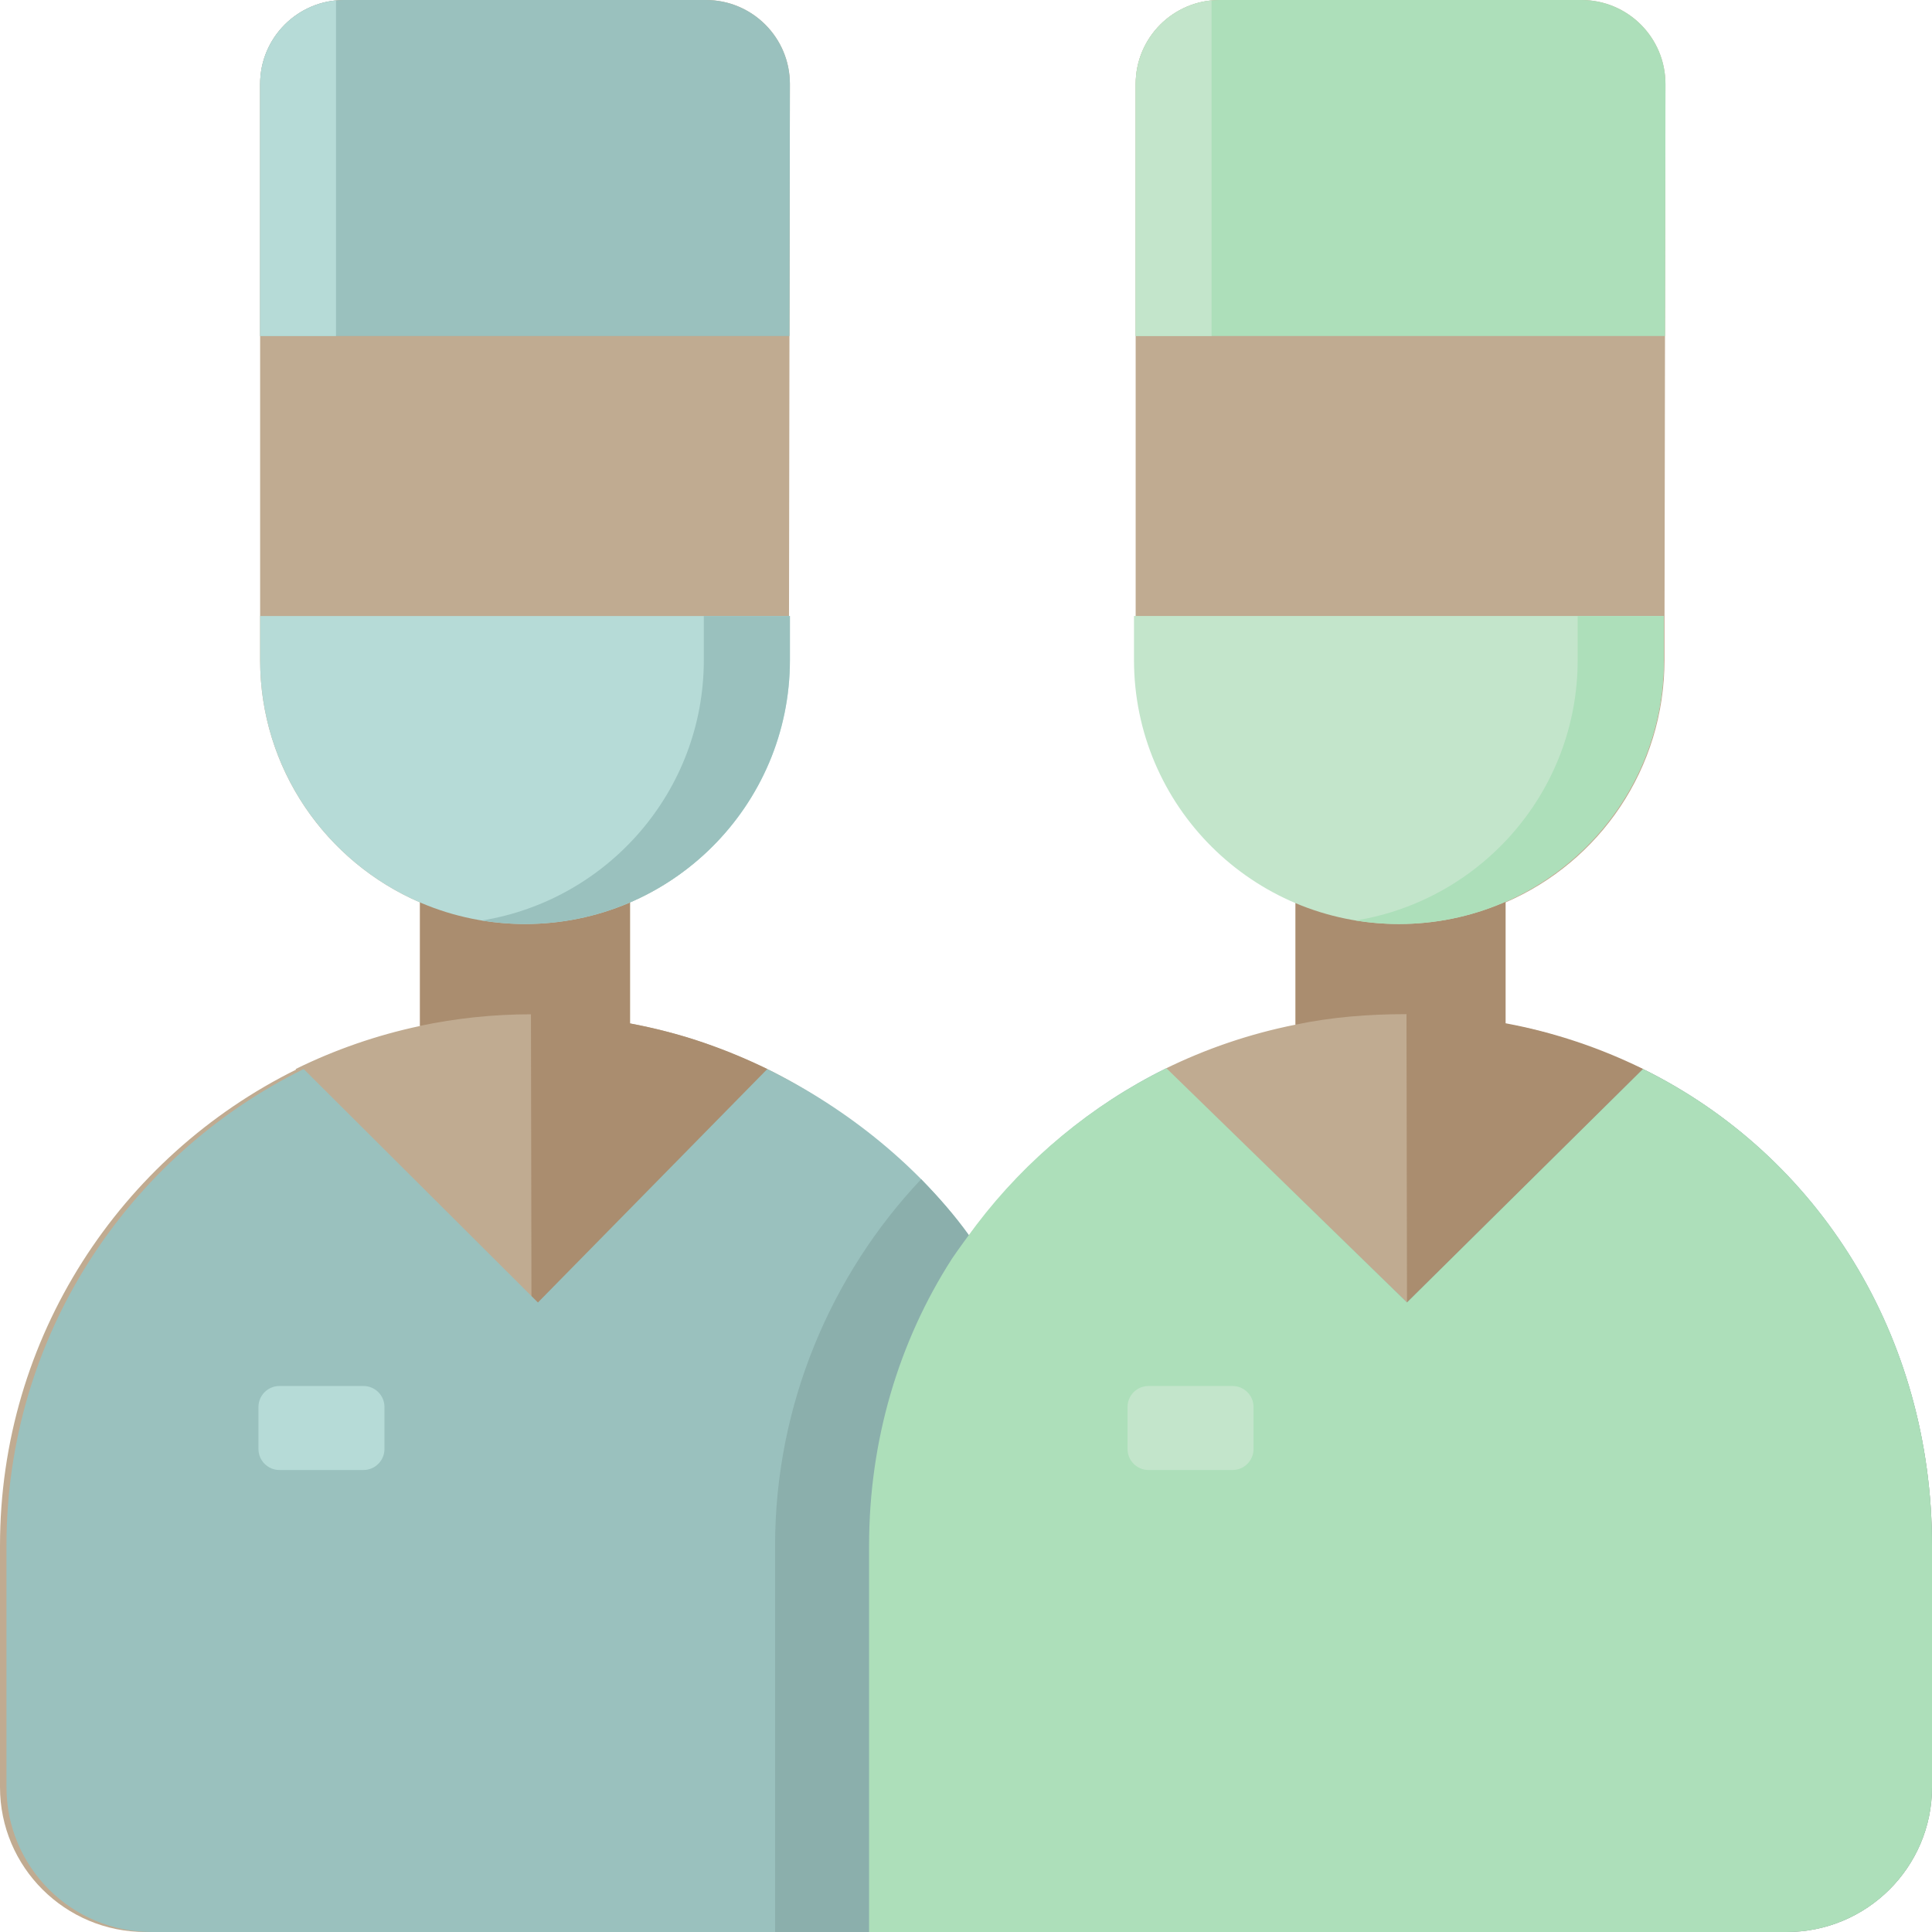 <?xml version="1.0" encoding="iso-8859-1"?>
<!-- Generator: Adobe Illustrator 19.0.0, SVG Export Plug-In . SVG Version: 6.00 Build 0)  -->
<svg version="1.1" id="Layer_1" xmlns="http://www.w3.org/2000/svg" xmlns:xlink="http://www.w3.org/1999/xlink" x="0px" y="0px"
	 viewBox="0 0 460 460" style="enable-background:new 0 0 460 460;" xml:space="preserve">
<g id="XMLID_3344_">
	<path id="XMLID_1015_" style="fill:#C0AB91;" d="M391.193,254.533c0,0-21.11-9.616-32.731-10.567v-29.108
		c22.393-9.648,37.851-31.853,37.851-57.714v-10.477h0.006L396.529,20c0-11.046-8.954-20-20-20h-86.135c-11.046,0-20,8.954-20,20
		v63.81l0,0v62.857l0,0v10.477c0,25.861,15.675,48.065,38.067,57.714v29.108c-10.959,2.185-21.411,5.769-31.154,10.567l0.131,0.13
		c-19.013,9.418-35.309,23.454-47.438,40.625c-12.129-17.171-28.294-31.337-47.307-40.755c0,0-6.817-3.289-14.946-6.189
		c-5.974-2.131-12.867-3.761-17.746-4.671v-28.815c22.393-9.649,37.857-31.853,37.857-57.714v-10.477l0,0L188.067,20
		c0-11.046-8.954-20-20-20H81.933c-11.046,0-20,8.954-20,20v63.81l0,0v62.857l0,0v10.477c0,25.861,15.675,48.065,38.067,57.714
		v29.425c-10.399,2.208-20.329,5.677-29.616,10.25l0.131,0.131C28.726,275.364,0,318.333,0,368v57.5
		C0,444.554,15.498,460,34.615,460h91.923h80.385h126.538h91.923C444.502,460,460,444.554,460,425.5V368
		C460,318.333,432.982,275.233,391.193,254.533z"/>
	<path id="XMLID_2809_" style="fill:#AA8D6F;" d="M182.693,310.5h-56.154l-0.122-69l0,0c-9.06,0-17.895,0.955-26.417,2.756v-37.923
		c7.667,3.303,16.116,5.143,25,5.143s17.333-1.84,25-5.143v37.339c11.519,2.148,22.495,5.837,32.693,10.86V310.5z"/>
	<path id="XMLID_1025_" style="fill:#AA8D6F;" d="M392.75,312L335,310.462l-0.122-69l0,0c-9.06,0-17.895,0.703-26.417,2.504v-40.204
		c7.667,3.303,16.116,5.143,25,5.143s17.333-1.84,25-5.143v39.872c11.519,2.148,22.495,5.837,32.693,10.86L392.75,312z"/>
	<path id="XMLID_2806_" style="fill:#9AC1BE;" d="M208.462,368v92h-80.385H36.154c-19.118,0-34.615-15.446-34.615-34.5V368
		c0-49.768,28.841-92.815,70.769-113.467l55.77,55.584l54.616-55.584c19.123,9.419,36.662,23.507,48.846,40.756
		C217.008,315.859,208.462,340.93,208.462,368z"/>
	<path id="XMLID_2808_" style="fill:#B6DBD7;" d="M86.538,350h-20c-2.761,0-5-2.239-5-5v-10c0-2.761,2.239-5,5-5h20
		c2.761,0,5,2.239,5,5v10C91.538,347.761,89.3,350,86.538,350z"/>
	<path id="XMLID_1031_" style="fill:#8BAFAC;" d="M460,368v57.5c0,19.054-15.498,34.5-34.615,34.5h-91.923H207.466h-0.543h-22.38
		v-92c0-33.563,13.377-64.592,34.778-87.234c4.116,4.249,7.985,8.58,11.407,13.391c1.005-1.428,1.492-1.917,1.87-2.416
		c11.874-15.636,27.166-28.567,44.96-37.332L335,310.117l56.192-55.584C433.121,275.185,460,318.232,460,368z"/>
	<path id="XMLID_1023_" style="fill:#ADDFBA;" d="M460,368v57.5c0,19.054-15.498,34.5-34.615,34.5h-91.923H206.923v-92
		c0-25.062,7.084-48.599,19.702-68.25c1.011-1.574,4.965-6.95,5.851-8.116c11.874-15.635,27.443-28.535,45.237-37.3L335,310.117
		l56.192-55.584C433.121,275.185,460,318.232,460,368z"/>
	<path id="XMLID_2787_" style="fill:#C3E5CB;" d="M293.462,350h-20c-2.761,0-5-2.239-5-5v-10c0-2.761,2.239-5,5-5h20
		c2.761,0,5,2.239,5,5v10C298.462,347.761,296.223,350,293.462,350z"/>
	<path id="XMLID_2453_" style="fill:#C3E5CB;" d="M396.135,146.667v10.477c0,34.715-28.236,62.857-63.067,62.857
		S270,191.858,270,157.143v-10.477h126.135V146.667z"/>
	<path id="XMLID_1807_" style="fill:#ADDFBA;" d="M396.135,146.667v10.477c0,34.715-28.236,62.857-63.067,62.857
		c-3.492,0-6.913-0.295-10.25-0.839c29.954-4.882,52.817-30.783,52.817-62.018v-10.477L396.135,146.667L396.135,146.667z"/>
	<path id="XMLID_1423_" style="fill:#ADDFBA;" d="M396.443,80H270.408V20c0-11.046,8.954-20,20-20h86.135c11.046,0,20,8.954,20,20
		L396.443,80z"/>
	<path id="XMLID_1265_" style="fill:#C3E5CB;" d="M288.467,80h-18.059V20c0-10.391,7.925-18.925,18.059-19.902V80z"/>
	<path id="XMLID_1245_" style="fill:#B6DBD7;" d="M188.076,146.667v10.477c0,34.715-28.236,62.857-63.067,62.857
		s-63.067-28.142-63.067-62.857v-10.477H188.076z"/>
	<path id="XMLID_1249_" style="fill:#9AC1BE;" d="M188.076,146.667v10.477c0,34.715-28.236,62.857-63.067,62.857
		c-3.492,0-6.913-0.295-10.25-0.839c29.954-4.882,52.817-30.783,52.817-62.018v-10.477L188.076,146.667L188.076,146.667z"/>
	<path id="XMLID_1158_" style="fill:#9AC1BE;" d="M187.976,80H61.941V20c0-11.046,8.954-20,20-20h86.135c11.046,0,20,8.954,20,20
		L187.976,80z"/>
	<path id="XMLID_1066_" style="fill:#B6DBD7;" d="M80,80H61.941V20C61.941,9.609,69.866,1.075,80,0.098V80z"/>
</g>
<g>
</g>
<g>
</g>
<g>
</g>
<g>
</g>
<g>
</g>
<g>
</g>
<g>
</g>
<g>
</g>
<g>
</g>
<g>
</g>
<g>
</g>
<g>
</g>
<g>
</g>
<g>
</g>
<g>
</g>
</svg>
